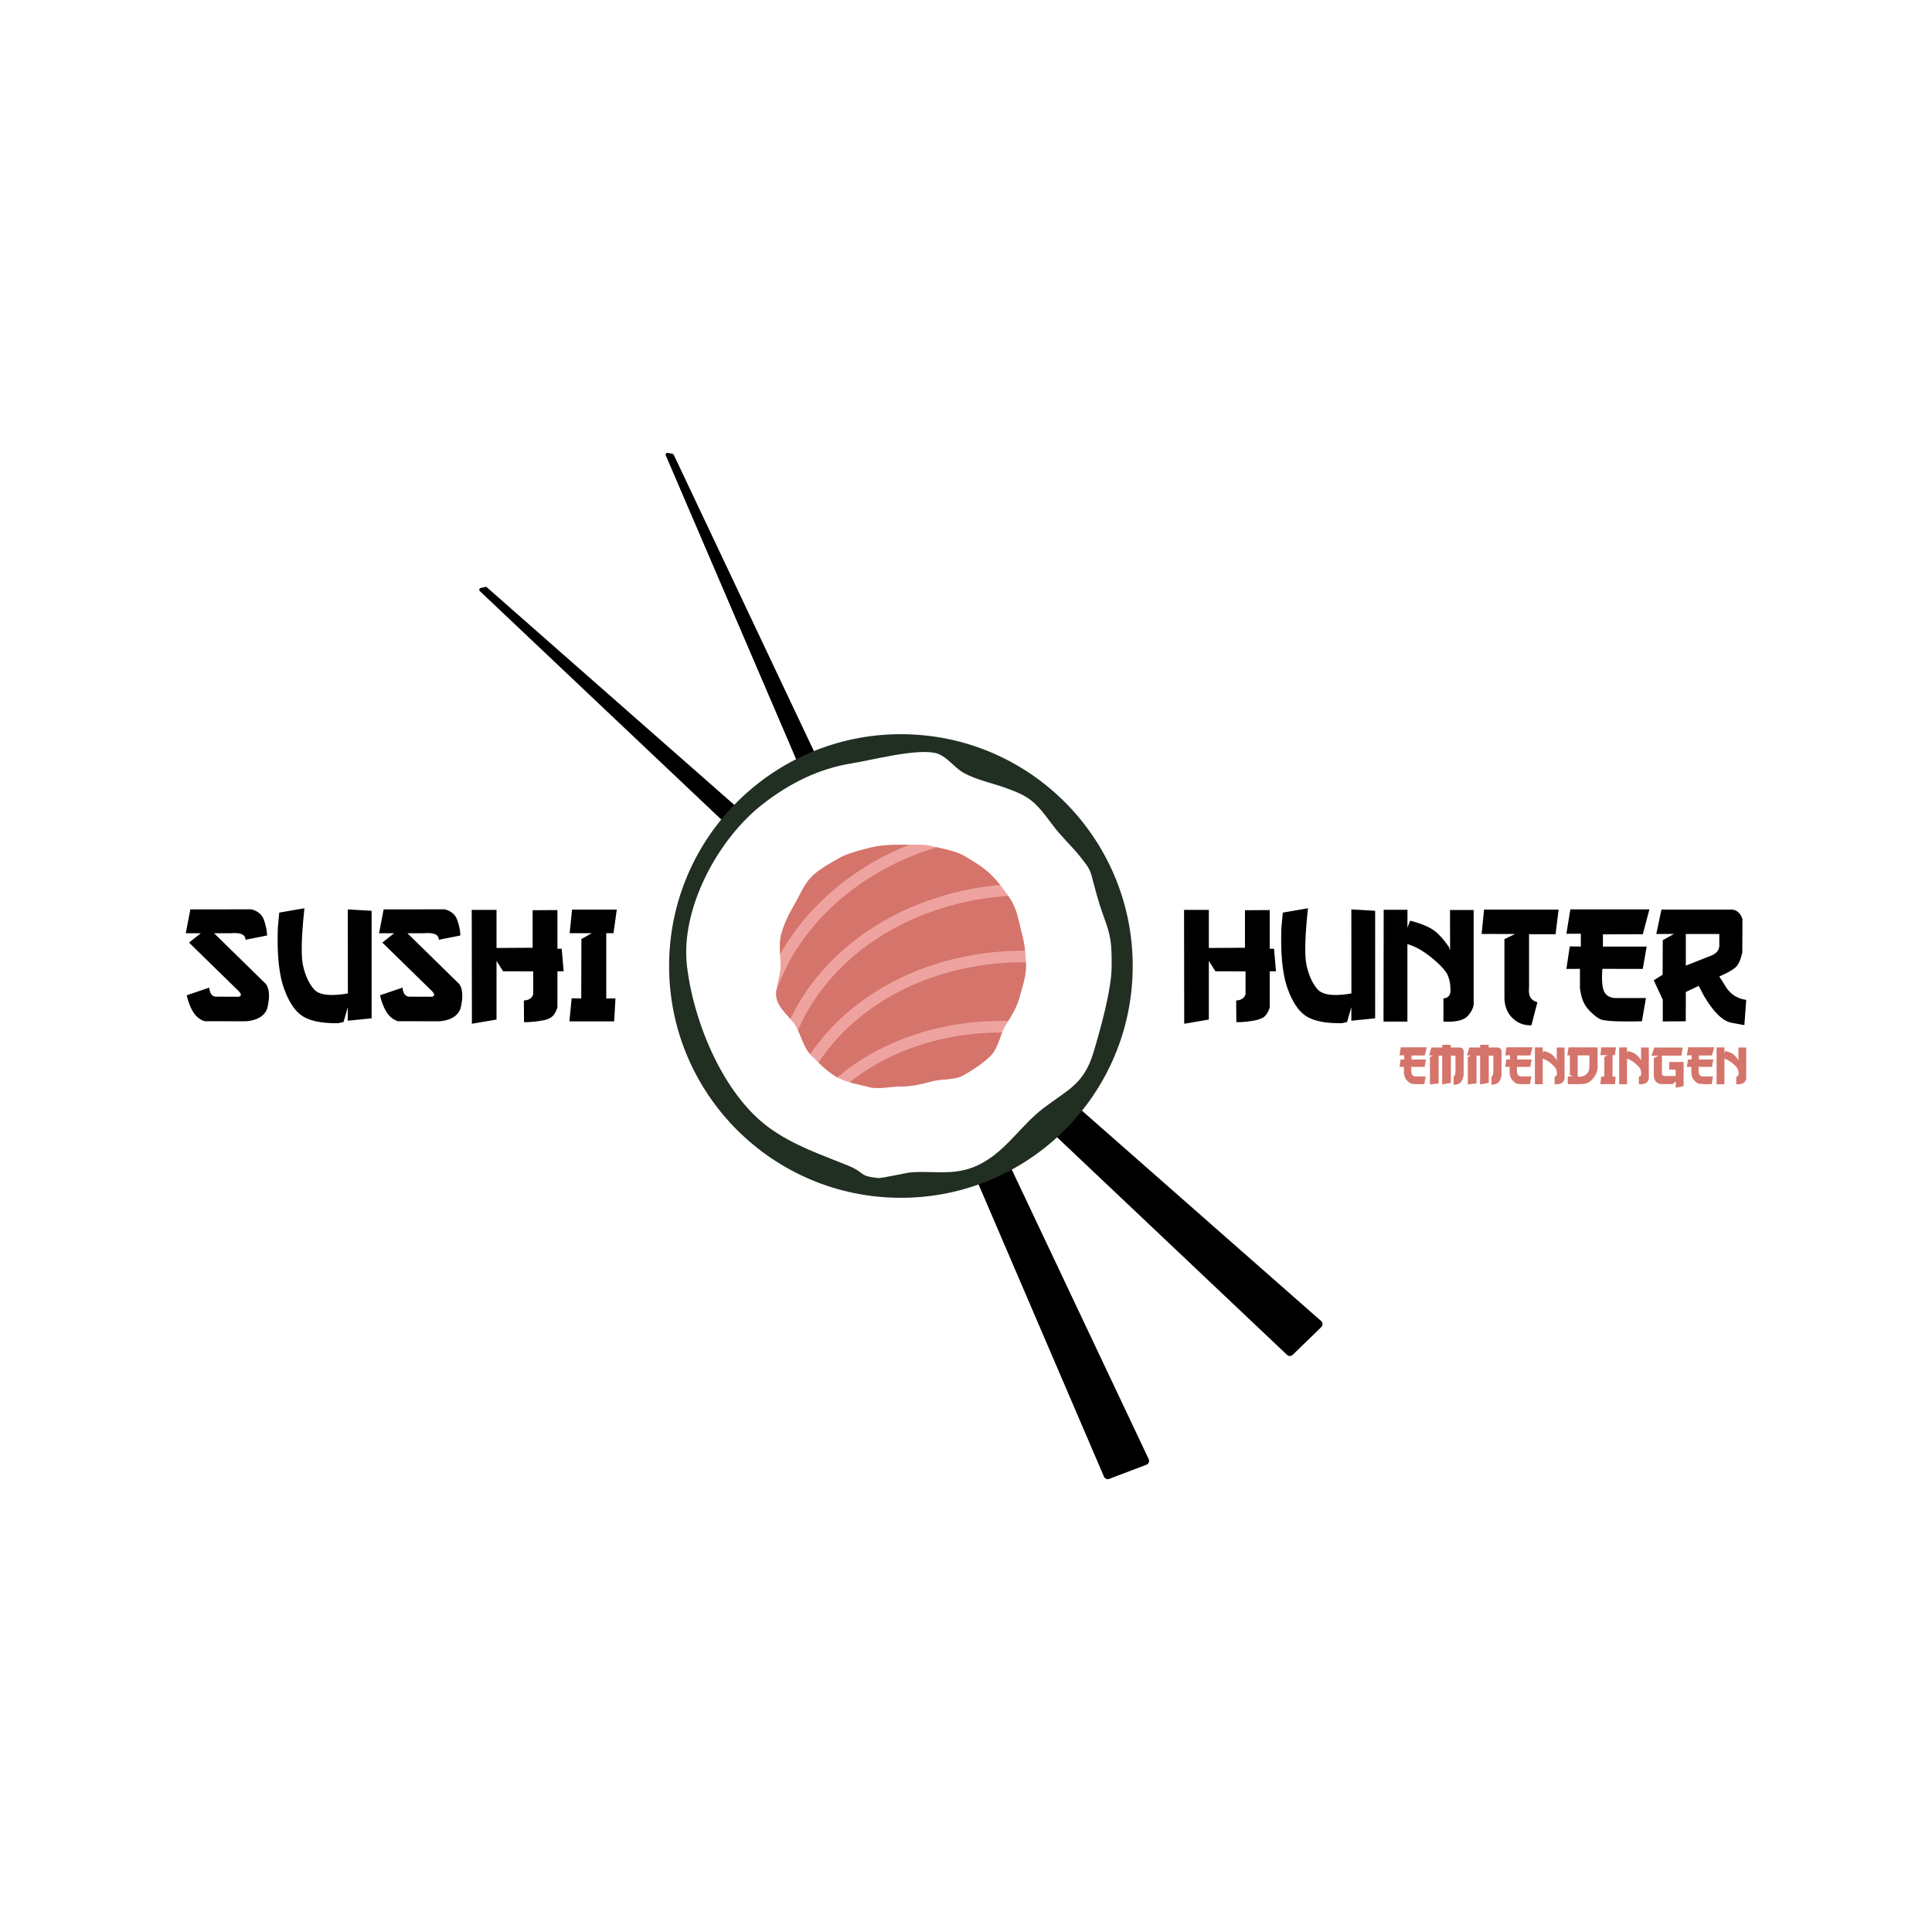 <svg xmlns="http://www.w3.org/2000/svg" xml:space="preserve" viewBox="0 0 850.394 850.394"><path fill="#FFF" d="M0 0h850.394v850.394H0z"/><path d="m581.573 584.138-12.556 12.191a1.824 1.824 0 0 1-2.525.016L211.221 260.191a.817.817 0 0 1 .387-1.391l2.009-.44a.82.82 0 0 1 .714.184l367.176 322.914c.799.704.829 1.939.066 2.68"/><path d="m504.605 644.723-16.361 6.213a1.824 1.824 0 0 1-2.324-.986L293.066 200.478a.817.817 0 0 1 .906-1.124l2.019.393c.255.05.471.218.582.453l209.033 442.037a1.824 1.824 0 0 1-1.001 2.486M83.786 400.286l26.808-.035q4.371 1.083 5.654 4.878 1.283 3.793 1.283 6.647l-9.466 1.879q0-3.397-6.395-2.89h-7.443l22.726 22.256q2.529 3.251.651 10.947-1.88 4.914-9.286 5.563l-18.246-.035q-3.18-1.048-5.022-4.029-1.844-2.98-2.854-7.389l9.9-3.36q.398 4.12 3.324 3.974l9.647.035q2.203-.504-.723-3.179l-21.136-20.667 5.203-4.118h-6.648zM134.007 399.78q-2.06 19.005-.56 25.472t4.787 10.224q3.288 3.759 14.886 1.806l-.036-36.997 10.478.615v47.329l-10.478 1.048v-5.961l-1.879 6.539-2.276.506q-10.153.18-15.337-2.854-5.185-3.035-8.545-12.321-3.36-9.284-2.746-26.808l.614-6.684zM168.872 400.286l26.808-.035q4.371 1.083 5.655 4.878 1.282 3.793 1.282 6.647l-9.466 1.879q0-3.397-6.395-2.89h-7.443l22.726 22.256q2.53 3.251.65 10.947-1.879 4.914-9.285 5.563l-18.246-.035q-3.18-1.048-5.022-4.029-1.844-2.98-2.854-7.389l9.9-3.36q.397 4.12 3.324 3.974l9.647.035q2.204-.504-.723-3.179l-21.136-20.667 5.203-4.118h-6.648zM207.64 400.503h10.911v16.763l15.897-.108v-16.511l10.911-.073v17.017h1.879l.868 9.935h-2.747v15.898q-1.083 3.251-2.709 4.317c-1.626 1.066-2.777 1.252-5.077 1.626q-3.45.56-6.918.559l-.072-9.538q3.323-.217 4.118-2.746v-10.081l-13.259-.036-2.89-4.588v25.833l-10.839 1.843zM251.791 400.358h19.69l-1.445 10.405h-3.18v28.723h4.047l-.578 10.08h-19.691l.976-10.153 4.227.036.072-26.122 4.553-2.565h-9.719zM521.176 400.502h10.911v16.765l15.897-.108v-16.512l10.912-.072v17.016h1.878l.868 9.936h-2.746v15.897q-1.084 3.252-2.71 4.318t-5.076 1.625q-3.451.56-6.919.56l-.072-9.539q3.324-.217 4.118-2.746v-10.08l-13.259-.036-2.89-4.588v25.833l-10.839 1.843zM575.732 399.78q-2.06 19.004-.56 25.471 1.5 6.468 4.788 10.225 3.288 3.758 14.886 1.806l-.036-36.997 10.478.614v47.331l-10.478 1.048v-5.962l-1.879 6.54-2.275.506q-10.154.18-15.338-2.855-5.184-3.034-8.545-12.32-3.36-9.285-2.746-26.809l.614-6.684zM609.044 400.466h10.477l-.035 7.804 1.228-3.035q6.902 1.844 10.207 4.137 3.305 2.294 6.847 7.497l.506 1.445-.036-17.776h10.405v40.538q.253 2.782-2.403 5.907-2.655 3.126-10.893 2.692V439.45q3.613-.288 3.035-4.66.036-2.457-1.066-5.33-1.102-2.87-6.864-7.66-5.764-4.786-10.966-6.232v34.107h-10.514zM653.231 400.357h32.806l-1.337 10.839h-11.669v23.448q-.615 5.457 3.685 6.467l-2.638 10.189q-4.95.143-8.365-3.216t-3.522-8.888v-25.833l4.66-2.24-14.704-.035zM691.203 400.286h34.793l-2.89 10.911-17.559.072v5.384h19.257l-1.734 9.827-17.776-.036q-.543 7.804.958 10.315 1.498 2.51 5.004 2.548h13.223l-1.77 10.224q-15.934.36-18.481-.993-2.548-1.355-5.311-4.48t-3.486-9.196v-8.418l-5.962.036 1.482-9.9 4.878.036v-5.636l-6.359.035zM731.308 400.357h31.144q3.287.398 4.515 4.227l-.072 14.525q-1.048 5.022-3.035 6.738t-7.081 3.956l2.854 4.552q3.18 4.986 8.997 5.745l-.831 11.127-5.817-1.084q-5.673-1.155-11.995-11.851l-2.275-4.336-5.672 2.674-.036 12.898-10.116.072v-9.611l-3.974-8.49 3.902-2.458.073-15.21 4.949-2.746-7.804.035zm10.731 10.767v13.911l10.803-4.264q3.938-1.444 3.938-4.66v-4.987z"/><circle cx="396.546" cy="425.197" r="102.031" fill="#212E22"/><path fill="#FFF" d="M489.311 425.197c0 10.425-5.077 28.271-7.974 37.949-4.271 14.266-11.415 16.475-22.144 24.699-9.033 6.924-15.046 16.592-24.651 22.763-11.781 7.569-20.706 4.704-33.053 5.369-2.383.128-13.365 2.732-14.99 2.558-8.876-.95-5.246-2.214-13.319-5.528-11.97-4.913-23.546-8.639-34.472-16.509-20.205-14.555-33.395-46.323-36.329-71.3-2.981-25.374 13.763-56.01 33.278-71.196 11.873-9.24 24.615-15.642 39.328-18.017 9.193-1.484 27.196-6.324 36.42-4.614 4.948.917 8.515 6.474 12.762 8.822 5.395 2.983 12.186 4.404 17.94 6.423 11.484 4.029 13.585 6.265 21.321 16.667 3.789 5.095 8.447 9.247 12.045 13.805 4.556 5.772 4.29 5.548 6.132 12.583 1.366 5.22 2.515 9.164 4.378 14.257 3.07 8.397 3.328 11.42 3.328 21.269"/><path fill="#EFA3A0" d="M451.584 425.197c0 4.878-1.701 9.472-2.904 13.971-1.244 4.655-3.89 8.444-6.248 12.52-2.392 4.134-3.043 9.644-6.398 12.999s-7.649 6.106-11.784 8.498c-4.075 2.358-9.44 1.555-14.095 2.799-4.499 1.202-8.732 2.232-13.61 2.232s-9.768 1.425-14.267.223c-4.655-1.244-9.885-1.996-13.96-4.354-4.134-2.392-7.845-6.106-11.2-9.461s-4.351-8.639-6.743-12.773c-2.358-4.075-7.202-7.365-8.447-12.02-1.203-4.499 1.639-9.756 1.639-14.634s-.845-9.601.357-14.1c1.244-4.655 3.409-8.874 5.767-12.949 2.392-4.134 4.22-8.875 7.575-12.23s7.808-5.68 11.942-8.072c4.075-2.358 8.761-3.356 13.415-4.6 4.499-1.202 9.044-1.38 13.922-1.38s9.611-.526 14.11.677c4.655 1.244 9.755 1.904 13.83 4.263 4.134 2.392 8.605 5.138 11.96 8.493s6.585 7.545 8.977 11.679c2.358 4.075 3.109 9.302 4.354 13.956 1.203 4.498 1.808 9.385 1.808 14.263"/><g fill="#D4746A"><path d="M440.244 389.502a56 56 0 0 0-3.794-4.218c-3.355-3.355-7.826-6.101-11.96-8.493-3.623-2.096-8.055-2.853-12.265-3.869-33.95 10.42-60.401 34.002-70.537 63.343-.103 1.22-.06 2.411.245 3.552.891 3.335 3.628 5.969 5.977 8.693 15.491-32.634 50.871-55.189 92.334-59.008M451.589 425.184c0-.541-.035-1.081-.05-1.622-38.411-.269-73.024 16.491-91.245 44.164 2.489 2.377 5.155 4.682 8.03 6.346.087.05.181.09.269.139 9.744-8.264 21.46-14.731 34.744-19.033 12.891-4.174 26.557-6.075 40.427-5.743 1.961-3.267 3.906-6.486 4.92-10.28 1.204-4.499 2.905-9.093 2.905-13.971"/><path d="M351.248 453.5c1.709 3.577 2.838 7.632 5.379 10.533 19.258-28.472 54.987-45.725 94.561-45.571-.3-2.584-.76-5.122-1.407-7.543-1.244-4.655-1.996-9.881-4.354-13.956a53 53 0 0 0-1.638-2.632c-42.199 2.871-78.227 25.817-92.541 59.169M400.194 371.789c-1.204.031-2.419.064-3.643.064-4.878 0-9.423.177-13.922 1.38-4.655 1.244-9.34 2.242-13.416 4.6-4.134 2.392-8.587 4.717-11.942 8.072s-5.183 8.096-7.575 12.23c-2.358 4.076-4.522 8.294-5.767 12.949-.778 2.91-.698 5.915-.546 8.994 11.753-21.117 31.912-38.249 56.811-48.289M404.909 460.031c-11.682 3.783-22.083 9.318-30.892 16.33 2.728.789 5.59 1.349 8.267 2.065 4.499 1.203 9.389-.223 14.267-.223s9.111-1.03 13.61-2.232c4.655-1.244 10.019-.441 14.095-2.799 4.134-2.392 8.428-5.143 11.784-8.498 2.634-2.633 3.603-6.593 5.054-10.174-12.422-.042-24.632 1.791-36.185 5.531"/></g><g fill="#D4746A"><path d="M616.577 460.977h11.45l-.951 3.591-5.779.024v1.772h6.338l-.571 3.233-5.849-.012q-.179 2.568.315 3.395.493.826 1.647.838h4.352l-.583 3.365q-5.243.119-6.082-.327-.837-.446-1.747-1.474-.91-1.03-1.147-3.026v-2.77l-1.962.012.487-3.258 1.605.013v-1.855l-2.092.012zM634.828 459.86l3.758.035v1.166h4.03q1.474.225 1.628 1.64l-.024 10.785q-.606 2.567-1.7 3.263c-1.094.696-1.628.695-2.699.695v-3.603q.974.085.821-4.601v-4.577h-2.021v11.984l-3.829.677.012-12.662h-1.569v12.186l-3.828.487-.012-11.996 1.295-.772h-1.652l.987-3.507h4.803zM651.509 459.86l3.758.035v1.166h4.03q1.474.225 1.628 1.64l-.024 10.785q-.606 2.567-1.7 3.263t-2.699.695v-3.603q.974.085.821-4.601v-4.577h-2.022v11.984l-3.829.677.012-12.662h-1.569v12.186l-3.828.487-.012-11.996 1.295-.772h-1.652l.987-3.507h4.803zM663.1 460.977h11.45l-.951 3.591-5.779.024v1.772h6.338l-.571 3.233-5.849-.012q-.179 2.568.315 3.395.493.826 1.647.838h4.352l-.583 3.365q-5.243.119-6.082-.327-.837-.446-1.747-1.474-.91-1.03-1.147-3.026v-2.77l-1.962.012.487-3.258 1.605.013v-1.855l-2.092.012zM675.62 461.037h3.448l-.012 2.568.404-.998q2.27.606 3.358 1.361 1.088.756 2.253 2.467l.167.476-.013-5.849h3.425v13.34q.083.916-.791 1.944t-3.585.885v-3.364q1.188-.095.998-1.534.012-.809-.351-1.754-.362-.945-2.258-2.521-1.896-1.575-3.608-2.05v11.223h-3.46zM690.435 461.013h10.487l2.283.013v7.228a9.6 9.6 0 0 1-.351 3.49q-.494 1.67-1.901 3.258-1.41 1.587-3.104 1.955-1.693.368-7.794.226l.024-3.377 2.259-.024-1.332-.666v-8.571h-1.142zm4.007 3.532v9.333q1.807.25 3.115-.553t1.747-2.01q.44-1.208.274-6.771zM704.809 461.001h6.48l-.476 3.425h-1.047v9.452h1.332l-.19 3.317h-6.48l.321-3.34 1.391.012.025-8.596 1.498-.844h-3.198zM712.716 461.037h3.448l-.012 2.568.404-.998q2.27.606 3.359 1.361 1.087.756 2.253 2.467l.167.476-.013-5.849h3.425v13.34q.083.916-.791 1.944t-3.585.885v-3.364q1.188-.095.998-1.534.012-.809-.351-1.754-.362-.945-2.258-2.521-1.896-1.575-3.608-2.05v11.223h-3.46zM728.148 461.096h12.52l-.595 3.567h-8.549v7.549q-.13 1.617 1.795 1.392h4.256l-.012-2.795-2.854.013v-3.377l6.361.012v9.713l-.012.928-3.448.665v-2.829l-1.319 1.236-5.101.012q-1.722-.25-2.473-1.313c-.751-1.063-.753-1.73-.761-3.062v-7.098l2.092-1.046-3.115.012zM743.068 460.977h11.45l-.951 3.591-5.779.024v1.772h6.338l-.571 3.233-5.849-.012q-.179 2.568.315 3.395.493.826 1.647.838h4.352l-.583 3.365q-5.243.119-6.082-.327-.837-.446-1.747-1.474-.91-1.03-1.147-3.026v-2.77l-1.961.012.487-3.258 1.605.013v-1.855l-2.092.012zM755.589 461.037h3.448l-.012 2.568.404-.998q2.27.606 3.358 1.361 1.088.756 2.253 2.467l.167.476-.013-5.849h3.425v13.34q.083.916-.791 1.944t-3.585.885v-3.364q1.188-.095.998-1.534.012-.809-.351-1.754-.362-.945-2.258-2.521-1.896-1.575-3.608-2.05v11.223h-3.46z"/></g></svg>